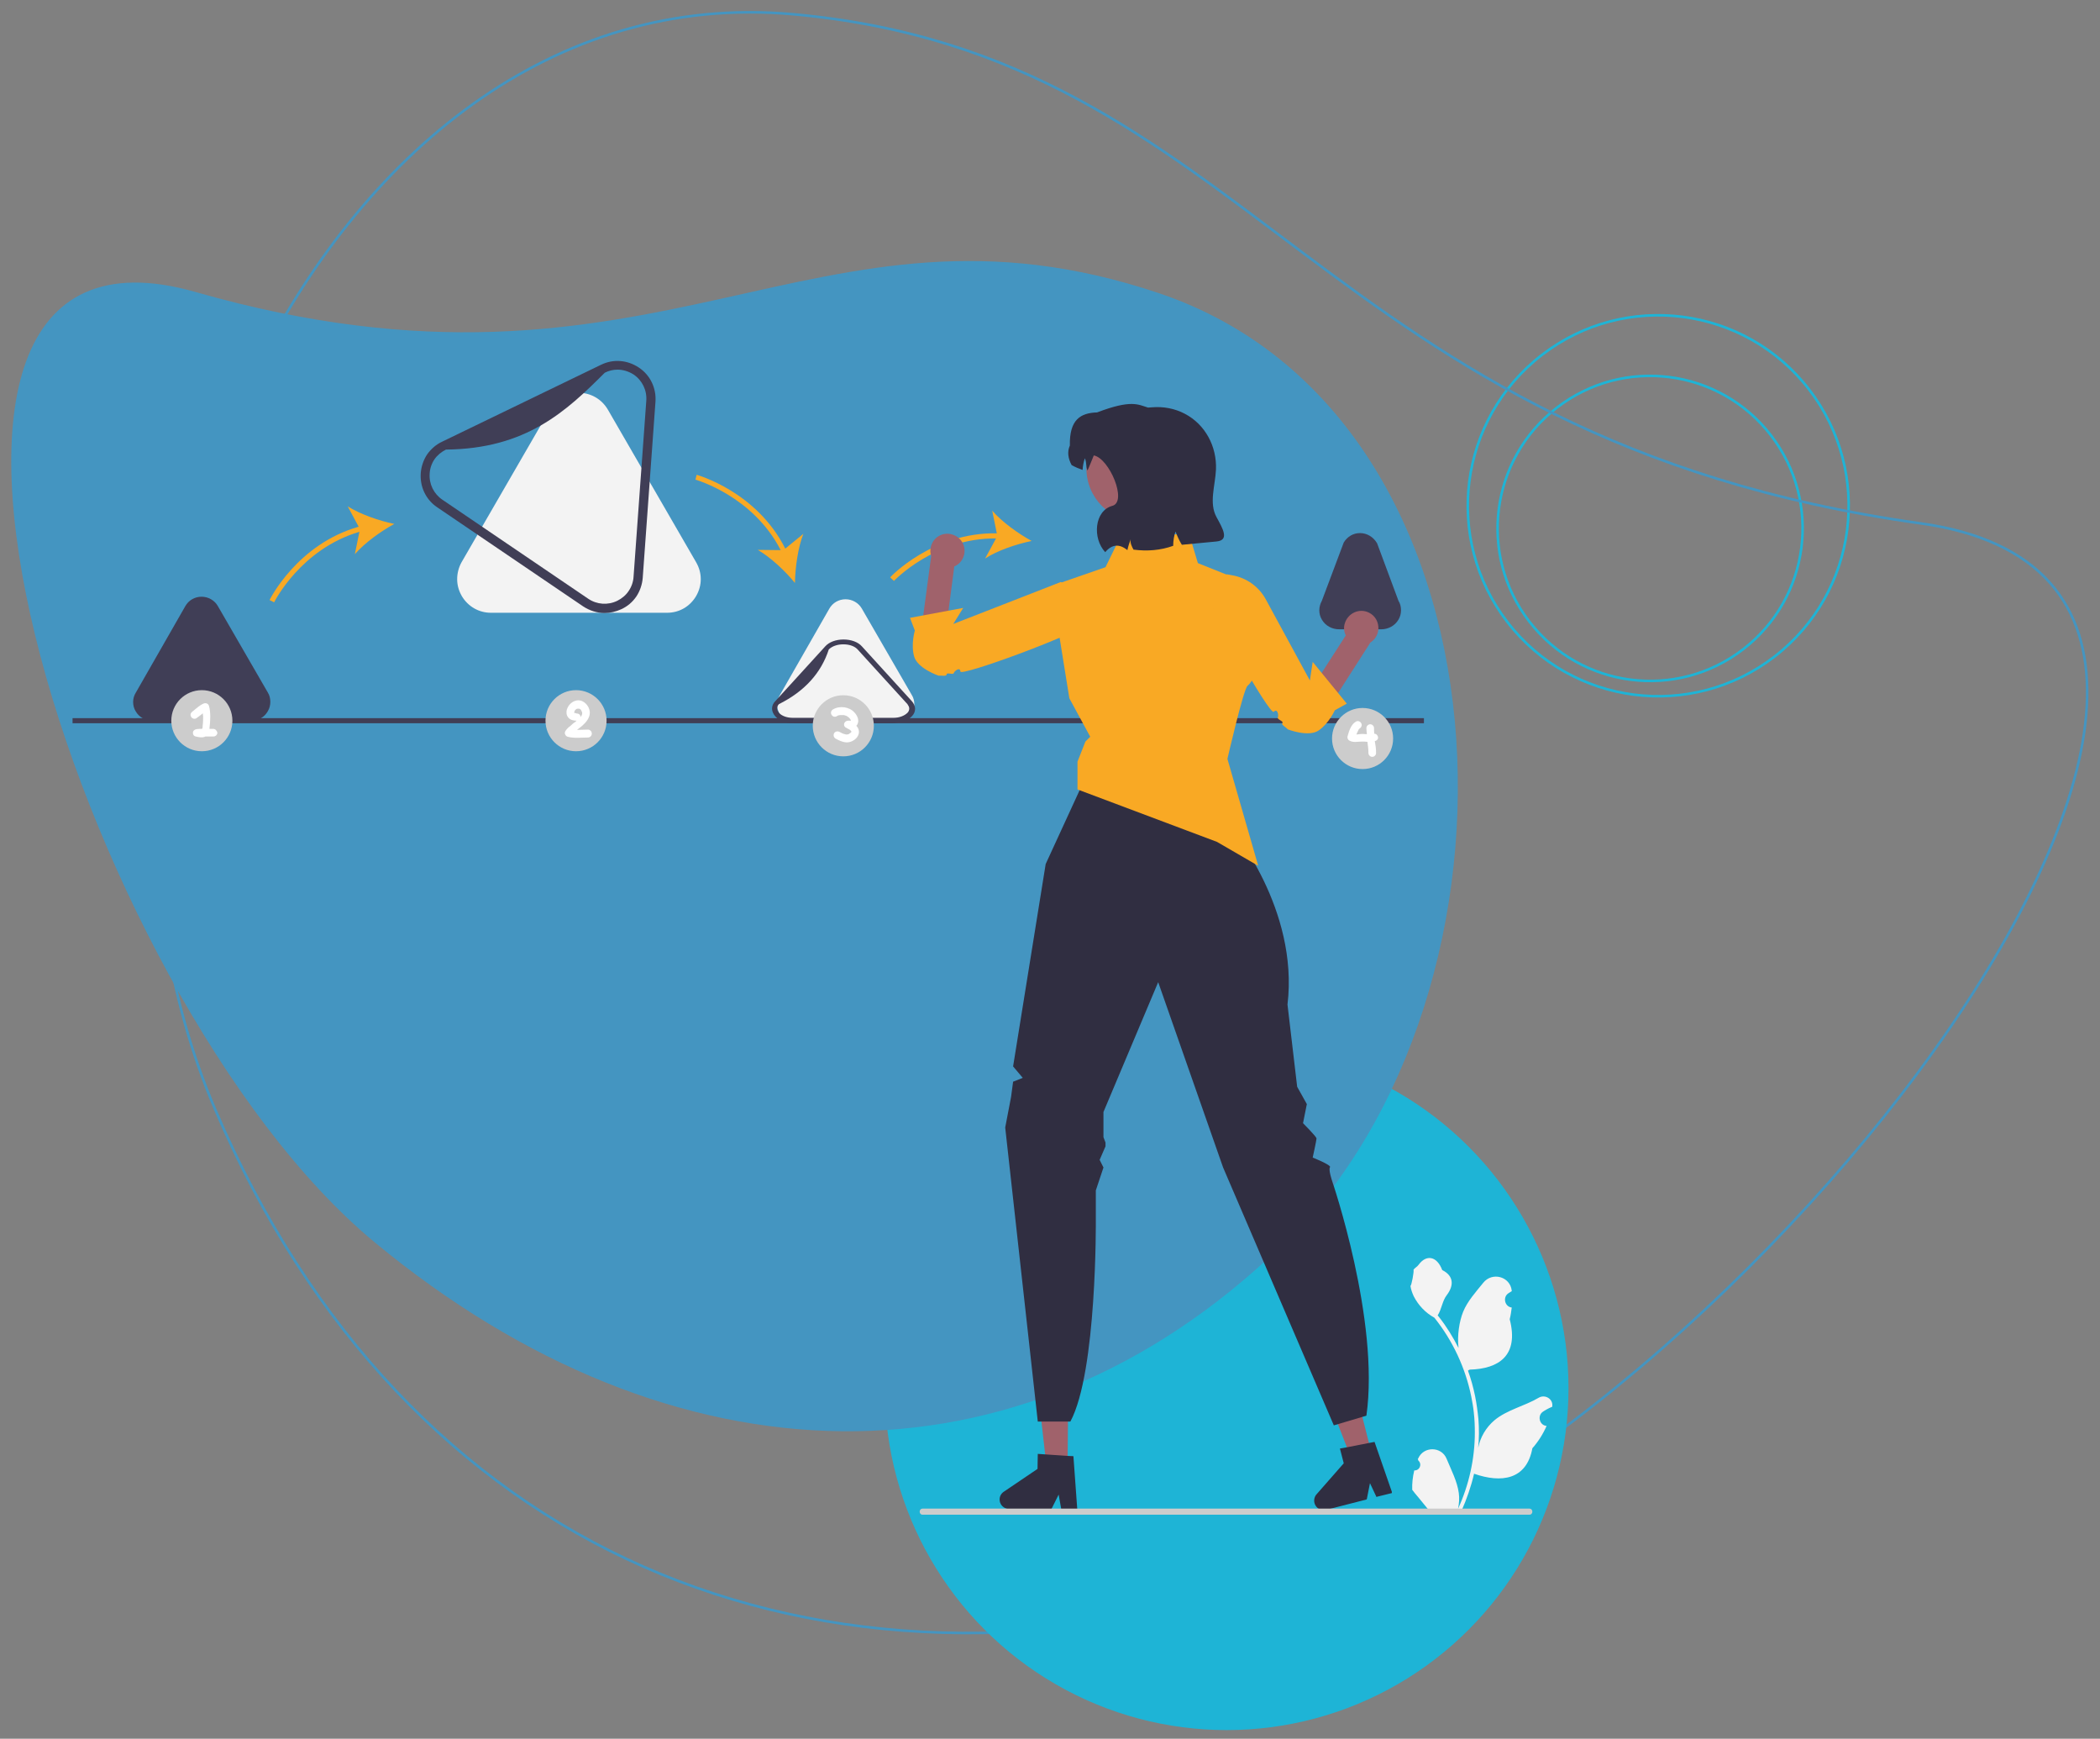 <?xml version="1.0" encoding="utf-8"?>
<!-- Generator: Adobe Illustrator 21.0.0, SVG Export Plug-In . SVG Version: 6.00 Build 0)  -->
<svg version="1.1" xmlns="http://www.w3.org/2000/svg" xmlns:xlink="http://www.w3.org/1999/xlink" x="0px" y="0px"
	 viewBox="0 0 825 683" style="enable-background:new 0 0 825 683;" xml:space="preserve">
<rect x="0" y="0" width="825" height="683" fill="#808080" stroke="none"/>
<style type="text/css">
	.st0{fill:none;stroke:#1EB4D6;stroke-miterlimit:10;}
	.st1{fill:none;stroke:#4495C1;stroke-miterlimit:10;}
	.st2{fill:#1EB4D6;}
	.st3{fill:#4495C1;}
	.st4{fill:#F3F3F3;}
	.st5{fill:#403E56;}
	.st6{fill:#F9A924;}
	.st7{fill:#A0626B;}
	.st8{fill:#302E41;}
	.st9{fill:#CCCCCC;}
	.st10{fill:#FFFFFF;}
</style>
<g id="Livello_2">
</g>
<g id="Livello_4">
</g>
<g id="Livello_1">
</g>
<g id="Livello_3">
	
		<ellipse transform="matrix(0.792 -0.611 0.611 0.792 7.993 438.978)" class="st0" cx="648.1" cy="207.8" rx="59.9" ry="59.9"/>
	
		<ellipse transform="matrix(0.792 -0.611 0.611 0.792 14.089 439.079)" class="st0" cx="651.3" cy="198.9" rx="74.8" ry="74.8"/>
	<path class="st1" d="M84.4,435.5c74.6,174.8,235.6,242.7,417,186.9c181.4-55.8,441.4-390.5,253.2-416.8
		C517.3,172.4,491.9,21.8,311.6,5.6C122.6-11.5,9.4,259.9,84.4,435.5z"/>
	<circle class="st2" cx="481.9" cy="545.3" r="134.3"/>
	<path class="st3" d="M503.3,489.5c-102.6,99-238.9,95.4-356.1-1.5S-67.9,73.3,76.8,114.7c182.5,52.2,242.4-45.4,378.6,0.5
		C598.2,163.4,606.3,390,503.3,489.5z"/>
	<g>
		<path class="st4" d="M179.6,227.5c0,2.3,0.6,4.5,1.8,6.6c2.4,4.1,6.7,6.6,11.4,6.6h69.3c4.8,0,9-2.5,11.4-6.6
			c1.2-2.1,1.8-4.3,1.8-6.6s-0.6-4.5-1.8-6.6l-34.7-60c-2.4-4.1-6.7-6.6-11.4-6.6c-4.8,0-9,2.5-11.4,6.6l-34.7,60
			C180.2,222.9,179.6,225.2,179.6,227.5z"/>
		<path class="st4" d="M305.3,276.7c0,1.3,0.3,2.6,1,3.7c1.3,2.3,3.8,3.7,6.4,3.7h39.1c2.7,0,5.1-1.4,6.4-3.7c0.7-1.2,1-2.4,1-3.7
			s-0.3-2.6-1-3.7l-19.6-33.9c-1.3-2.3-3.8-3.7-6.4-3.7c-2.7,0-5.1,1.4-6.4,3.7L306.4,273C305.7,274.1,305.3,275.4,305.3,276.7
			L305.3,276.7z"/>
		<path class="st5" d="M52.3,275.7c0,1.3,0.3,2.6,1,3.7c1.3,2.3,3.8,3.7,6.4,3.7h39.1c2.7,0,5.1-1.4,6.4-3.7c0.7-1.2,1-2.4,1-3.7
			s-0.3-2.6-1-3.7l-19.6-33.9c-1.3-2.3-3.8-3.7-6.4-3.7c-2.7,0-5.1,1.4-6.4,3.7L53.4,272C52.7,273.1,52.3,274.4,52.3,275.7z"/>
		<path class="st5" d="M518.3,239.7c0,1.3,0.3,2.5,1,3.7c1.4,2.4,4,3.8,6.8,3.8h16.5c2.8,0,5.4-1.4,6.8-3.8c0.7-1.2,1-2.4,1-3.7
			c0-1.3-0.3-2.6-1-3.7l-8.4-22.6c-1.4-2.4-3.9-4-6.7-4c-2.7,0-5,1.4-6.4,3.7l-8.6,22.9C518.7,237.1,518.3,238.4,518.3,239.7z"/>
		<path class="st5" d="M350.9,284.1h-39.1c-3,0-5.7-1-7.2-2.7c-0.8-0.9-1.3-2-1.3-3c0-1.1,0.4-2.1,1.3-3l19.6-21.5
			c1.5-1.7,4.2-2.7,7.2-2.7c3,0,5.7,1,7.2,2.7l19.6,21.5c0.8,0.9,1.3,2,1.3,3c0,1.1-0.4,2.1-1.3,3
			C356.5,283.1,353.9,284.1,350.9,284.1z M331.3,253.1c-2.4,0-4.5,0.8-5.7,2c-3,9.2-9.4,16.4-19.6,21.5c-0.5,0.5-0.7,1.1-0.7,1.7
			c0,0.6,0.3,1.1,0.7,1.7c1.2,1.3,3.3,2,5.7,2h39.1c2.4,0,4.5-0.8,5.7-2c0.5-0.5,0.7-1.1,0.7-1.7c0-0.6-0.3-1.1-0.7-1.7L337,255.2
			C335.9,253.9,333.8,253.1,331.3,253.1z"/>
		<path class="st5" d="M237.5,240.8c-2.9,0-5.8-0.9-8.4-2.6l-57.3-38.9c-4.5-3-6.9-8.1-6.5-13.5c0.2-2.6,1.1-5.2,2.5-7.3
			c1.5-2.1,3.5-3.9,5.9-5l62.4-30.2c4.9-2.4,10.4-1.9,14.9,1.1c4.5,3,6.9,8.1,6.5,13.5l-5,69.1c-0.2,2.6-1.1,5.2-2.5,7.3
			c-1.5,2.2-3.5,3.9-5.9,5C241.9,240.3,239.7,240.8,237.5,240.8L237.5,240.8z M242.6,145.2c-1.7,0-3.4,0.4-5,1.2
			c-15.2,15.2-30.9,29.9-62.4,30.2c-1.8,0.9-3.4,2.2-4.5,3.8c-1.1,1.6-1.8,3.6-1.9,5.6c-0.3,4.1,1.6,8,5,10.3l57.3,38.9
			c3.4,2.3,7.7,2.6,11.4,0.8c1.8-0.9,3.4-2.2,4.5-3.9c1.1-1.6,1.8-3.6,1.9-5.6l5-69.1c0.3-4.1-1.6-8-5-10.3
			C247,145.9,244.8,145.2,242.6,145.2z"/>
		<rect x="28.5" y="282.1" class="st5" width="530.9" height="2"/>
		<path class="st6" d="M140.9,206.9c-24.2,6.9-34.9,28.6-35,28.8l1.8,0.9c0.1-0.2,10.4-20.9,33.5-27.7l-1.8,8.8
			c3.8-4.4,10.2-9,15.5-11.9c-5.9-1.2-13.4-3.8-18.3-6.9C136.6,198.9,140.9,206.9,140.9,206.9z"/>
		<path class="st6" d="M273.7,186.5l-0.5,1.9c0.2,0.1,22.5,6.3,33.5,27.7l-9-0.1c5,2.9,10.8,8.3,14.6,13c0.1-6.1,1.2-13.9,3.3-19.3
			l-7.1,5.8C297.2,193,273.9,186.6,273.7,186.5z"/>
		<path class="st6" d="M405.3,212.5c-5.3-2.9-11.7-7.5-15.5-11.9l1.8,8.9c-25.1-0.5-41.8,17.1-41.9,17.3l1.5,1.4
			c0.2-0.2,16-16.9,40.1-16.7l-4.3,7.9C391.9,216.2,399.4,213.7,405.3,212.5z"/>
		<g>
			<g>
				<polygon class="st7" points="419.4,575.9 411.1,575.8 407.4,543 419.7,543.1 				"/>
				<path class="st8" d="M423.2,592.7l-1.5-20.7l-2.2-0.1l-8.9-0.6l-2.9-0.2l-0.1,5.9l-13.3,9c-1,0.7-1.6,1.8-1.6,3
					c0,1.7,1.1,3.1,2.7,3.6c0.3,0.1,0.7,0.2,1,0.2L413,593l0.1-0.3l2.8-5.6l1,5.6l0.1,0.3l6.2,0.1L423.2,592.7L423.2,592.7z"/>
			</g>
			<g>
				<polygon class="st7" points="538.8,570.7 530.8,572.8 518.8,541.9 530.7,538.9 				"/>
				<path class="st8" d="M546.8,586l-6.8-19.6l-2.1,0.4l-8.7,1.7l-2.8,0.5l1.5,5.8L517.2,587c-0.8,0.9-1.1,2.2-0.8,3.4
					c0.4,1.6,1.9,2.8,3.5,2.8c0.3,0,0.7,0,1-0.1l16-4.1l0.1-0.3l1.2-6.1l2.4,5.1l0.1,0.3l6.1-1.5L546.8,586L546.8,586z"/>
			</g>
			<path class="st8" d="M428.6,300.7l49.1,8.6v7.7c0,0,3.4-0.5,3.4,1.8v4l2.7,2.7c0,0,26.5,31.6,22,69.1l3.8,32.3l3.8,6.8l-1.5,7.5
				c0,0,5.3,5.3,5.3,6s-1.5,7.5-1.5,7.5s7.5,3,6.8,3.8s0.8,5.3,0.8,5.3s18.8,54.8,13.5,92.3l-12.8,3.8l-43.5-101.3l-25.5-72.8
				l-21.5,51v9.9l0.8,2.1v1.5l-2.3,5.3l1.5,3l-3,9v11.3c0,0,0.5,60-10,79.5h-12.8l-12.8-115.5l2.3-12l0.8-6l3.8-1.5l-3.8-4.5
				l12.8-79.5L428.6,300.7L428.6,300.7z"/>
			<path class="st6" d="M440.6,209.9h26.6l3.4,11.3l10.5,4.2c7.3,2.9,11.9,10.2,11.4,18l-0.2,2.6l2.7,16c0,0-3.2,6.1-4.9,7.4
				c-1.6,1.3-7.9,28.7-7.9,28.7l12.1,42l-16.2-9.4l-54.8-20.6l0-10.9l3.1-7.9l1.9-1.9l-8.2-15.1l-7.1-44.1l21.3-7.4L440.6,209.9
				L440.6,209.9z"/>
			<g>
				<path class="st7" d="M361.2,253l4.6-34.4l0.1,0c-0.6-1.6-0.5-3.4,0.2-5c1.5-3.4,5.5-4.9,8.9-3.3c3.4,1.5,4.9,5.5,3.3,8.9
					c-0.7,1.5-1.9,2.7-3.4,3.3l-3.3,25.2l44.1-16.8c0,0,17.2,9.3,10.7,11.7c-4.2,1.6-50.1,18.9-58.5,18.5
					C363.7,260.9,360.6,257.2,361.2,253L361.2,253z"/>
				<path class="st6" d="M426.2,234.4l5.8,8.3c-9.5,6.8-54.6,23.1-54.7,21.1s-2.4-0.2-2.6,0.6c-0.2,0.8-2.8-0.4-2.8,0.5
					s-2.1,0.4-3.2,0.5c0,0-8.3-2.8-9.6-7.6s0.3-10.1,0.3-10.1l-1.9-5l20.9-3.9l-3.9,6.3l42.3-16.5
					C416.6,228.7,426.2,234.4,426.2,234.4z"/>
			</g>
			<g>
				<path class="st7" d="M519.6,281.7l18.7-29.2l-0.1,0c1.8-1.1,3.1-2.9,3.3-5.3c0.2-2.7-1.2-5.3-3.6-6.5c-3.9-2-8.4,0.2-9.6,4.2
					c-0.5,1.6-0.3,3.3,0.4,4.7L515,270.9l-18.3-33.2c-3.4-6.1-10-9.9-17-9.3c-2.7,0.2-4.4,1.1-3.2,3.3c2.2,3.9,26.1,46.7,32.7,51.8
					C512.5,286.1,517.3,285.2,519.6,281.7L519.6,281.7z"/>
				<path class="st6" d="M482,225.6l-9.8,2.6c2.8,11.3,26.7,52.9,28.2,51.4s2,1.4,1.6,2.2s2.4,1.5,1.8,2.2s1.4,1.6,2.1,2.5
					c0,0,8.2,3.2,12.2,0.4c4-2.8,6.3-7.9,6.3-7.9l4.7-2.6L515.7,260l-1.1,7.3l-17.4-32c-2.7-4.9-7.5-8.3-13-9.3
					C484.2,226,482,225.6,482,225.6z"/>
			</g>
			<circle class="st7" cx="447.7" cy="184" r="20.9"/>
			<path class="st8" d="M420.3,175c-0.2-10.2,4.2-12.8,10.7-13c13.4-5.1,16.1-3.1,20-1.9l1.5-0.1c4.6-0.4,9.1,0.5,12.9,2.5
				c8.1,4.2,12.7,12.9,12.3,22c-0.3,6.3-2.8,13.1,0.2,18.6c2.5,4.6,5.2,9.1,0,9.6l-13.6,1.3c-1-1.6-1.7-3.2-2.5-5.2
				c-0.6,1.7-0.9,3.6-0.9,5.6c-5,1.8-10.2,2.2-15.6,1.5c-0.7-1.3-1.4-2.7-1.1-4.1c-0.5,1.4-1,2.8-1.3,4.3c-3.2-2.6-6.1-2.3-8.7,0.8
				c-5.1-5.4-4.3-16.3,2.8-18.2c6-1.6-1.2-18.7-7.3-19.8c0,0-2.4,6-2.5,5.9c-0.7-1.8-0.2-2.7-1-4.8c-0.5,1.4-0.8,3-0.9,4.6
				c-1.4-0.5-2.9-1.1-4.3-1.9C419.6,180.1,419.2,177.5,420.3,175L420.3,175z"/>
		</g>
		<path class="st4" d="M555.6,577.6c2.1,0.1,3.2-2.4,1.6-3.9l-0.2-0.6c0,0,0-0.1,0.1-0.1c2.1-5,9.2-4.9,11.2,0
			c1.8,4.4,4.2,8.9,4.8,13.5c0.3,2.1,0.1,4.2-0.3,6.2c4.3-9.4,6.6-19.7,6.6-30c0-2.6-0.1-5.2-0.4-7.8c-0.2-2.1-0.6-4.2-1-6.3
			c-2.3-11.3-7.3-22-14.5-31c-3.5-1.9-6.3-4.9-8.1-8.4c-0.6-1.3-1.1-2.7-1.3-4.1c0.4,0.1,1.5-5.9,1.2-6.3c0.5-0.8,1.5-1.2,2.1-2.1
			c3-4,7.1-3.3,9.2,2.2c4.6,2.3,4.6,6.1,1.8,9.8c-1.8,2.3-2,5.5-3.6,8c0.2,0.2,0.3,0.4,0.5,0.6c3,3.8,5.5,7.9,7.7,12.2
			c-0.6-4.8,0.3-10.5,1.8-14.2c1.7-4.2,5-7.8,7.9-11.4c3.5-4.4,10.6-2.5,11.2,3.1c0,0.1,0,0.1,0,0.2c-0.4,0.2-0.8,0.5-1.3,0.8
			c-2.3,1.5-1.5,5.2,1.2,5.6l0.1,0c-0.2,1.5-0.4,3.1-0.8,4.6c3.7,14.3-4.3,19.5-15.7,19.8c-0.3,0.1-0.5,0.3-0.7,0.4
			c1.2,3.3,2.1,6.6,2.8,10c0.6,3,1,6,1.3,9c0.3,3.8,0.3,7.7-0.1,11.5l0-0.1c0.8-4.2,3.1-8.1,6.4-10.9c4.9-4.1,11.9-5.6,17.3-8.8
			c2.6-1.6,5.9,0.5,5.4,3.4l0,0.1c-0.8,0.3-1.6,0.7-2.3,1.1c-0.4,0.2-0.8,0.5-1.3,0.8c-2.3,1.5-1.5,5.2,1.2,5.6l0.1,0
			c0,0,0.1,0,0.1,0c-1.4,3.2-3.3,6.2-5.6,8.8c-2.3,12.5-12.3,13.7-22.9,10h0c-1.2,5.1-2.9,10-5,14.7h-18c-0.1-0.2-0.1-0.4-0.2-0.6
			c1.7,0.1,3.3,0,5-0.3c-1.3-1.6-2.7-3.3-4-4.9c0,0-0.1-0.1-0.1-0.1c-0.7-0.8-1.4-1.7-2-2.5l0,0C554.7,582.7,555,580.1,555.6,577.6
			L555.6,577.6L555.6,577.6z"/>
		<path class="st9" d="M361.3,593.8c0,0.7,0.5,1.2,1.1,1.2h238.5c0.6,0,1.1-0.5,1.1-1.2c0-0.7-0.5-1.2-1.1-1.2H362.4
			C361.8,592.6,361.3,593.1,361.3,593.8z"/>
		<circle class="st9" cx="226.3" cy="283.1" r="12"/>
		<circle class="st9" cx="331.3" cy="285.1" r="12"/>
		<circle class="st9" cx="535.3" cy="290.1" r="12"/>
		<circle class="st9" cx="79.3" cy="283.1" r="12"/>
		<path class="st10" d="M83.7,286.3c-0.5,0-1,0-1.4,0c0-0.1,0-0.2,0-0.3c0.2-1.5,0.3-3,0.3-4.4c0-1.4-0.1-3-0.5-4.3
			c-0.3-1-1.3-1.3-2.2-0.9c-1.6,0.7-3,2.1-4.3,3.1c-0.7,0.5-1,1.3-0.5,2.1c0.4,0.7,1.4,1,2.1,0.5c0.9-0.6,1.7-1.3,2.5-1.9
			c0,0.4,0,0.7,0.1,1.1c0,1.3,0,2.6-0.2,3.8c0,0.1,0,0.3,0,0.3c0,0.1,0,0.2,0,0.2c0,0.2-0.1,0.5-0.2,0.7l0,0c-0.7,0-1.4,0-2.1,0.1
			c-0.7,0.1-1.4,0.5-1.5,1.3c-0.1,0.7,0.3,1.5,1.1,1.6c1.2,0.3,2.7,0.6,3.8,0c1.1,0,2.1,0,3.2,0c0.8,0,1.5-0.7,1.5-1.5
			C85.2,287,84.6,286.3,83.7,286.3L83.7,286.3z"/>
		<g>
			<path class="st10" d="M227.7,278.4L227.7,278.4C227.7,278.4,227.7,278.4,227.7,278.4C227.7,278.4,227.7,278.4,227.7,278.4z"/>
			<path class="st10" d="M231,286.6c-1.3,0-2.5,0.1-3.8,0.1c-0.2,0-0.3,0-0.5,0c0.6-0.5,1.3-1,1.9-1.5c1.6-1.4,3.3-3.3,3.1-5.6
				c-0.2-2.3-2.3-4.7-4.8-4.5c-2,0.2-3.6,1.7-4.2,3.6c-0.3,1-0.2,2.2,0.5,3.1c0.8,1,2.1,1.3,3.3,1.3c-0.1,0.1-0.2,0.2-0.3,0.3
				c-0.8,0.6-1.6,1.2-2.3,1.9c-0.7,0.5-1.3,1.1-1.8,1.9c-0.5,0.8,0,1.9,0.9,2.2c2.6,0.7,5.4,0.3,8,0.3c0.8,0,1.5-0.7,1.5-1.5
				C232.5,287.3,231.8,286.6,231,286.6z M228,281.5L228,281.5C228,281.5,228,281.5,228,281.5z M227.4,278.2
				C227.3,278.2,227.3,278.1,227.4,278.2L227.4,278.2z M227.5,278.3C227.5,278.3,227.5,278.3,227.5,278.3
				C227.5,278.2,227.5,278.3,227.5,278.3z M225.5,280L225.5,280L225.5,280L225.5,280z M225.5,279.9L225.5,279.9
				C225.4,279.9,225.4,279.9,225.5,279.9C225.4,279.9,225.4,279.9,225.5,279.9z M225.5,280L225.5,280
				C225.3,279.9,225.4,279.9,225.5,280z M225.5,280L225.5,280L225.5,280z M225.9,280.1C225.8,280.1,225.8,280.1,225.9,280.1
				c-0.1,0-0.2,0-0.2-0.1c0,0,0,0,0.1,0c0,0,0,0-0.1,0l0,0c0,0,0,0,0,0c0,0,0,0,0,0.1c0,0,0,0-0.1-0.1c0,0.1,0,0.1,0,0c0,0,0,0,0,0
				l0,0l0,0l0,0l0,0l0,0l0,0l0,0l0,0l0,0l0,0l0,0c0,0,0,0,0,0c0-0.1,0-0.1,0-0.2c0,0,0-0.1,0-0.1c0-0.1,0.1-0.2,0.1-0.3
				c0-0.1,0.1-0.2,0.1-0.2c0-0.1,0.1-0.2,0.2-0.3c0.1-0.1,0.2-0.2,0.2-0.2c0.1-0.1,0.1-0.1,0.2-0.2c0.1,0,0.2-0.2,0,0
				c-0.2,0.2,0,0,0.1,0c0.1,0,0.1-0.1,0.2-0.1l0,0c0,0-0.1,0,0.1,0l0,0c0,0,0.1,0,0.1,0c0,0,0,0,0,0l0.2,0c0,0,0,0,0,0
				c0,0,0,0,0.1,0l0,0c0.2-0.1,0.1,0,0,0c0.1,0,0.1,0,0.2,0c-0.1,0-0.2-0.1,0,0l0,0c0,0,0.1,0,0.1,0c0,0,0,0-0.1,0c0,0,0.1,0,0.2,0
				l0,0c0.1,0,0.1,0.1,0.2,0.1c0,0,0,0,0,0c0,0,0,0,0,0c0,0,0,0,0.1,0.1c0.1,0,0.1,0.1,0,0c0.1,0,0.1,0.1,0.2,0.1
				c0.1,0.1,0.2,0.2,0.2,0.3c0,0,0,0,0,0l0,0c0.1,0.2,0.2,0.4,0.3,0.6c0,0,0,0,0,0c0,0.1,0,0.2,0.1,0.3c0,0,0,0,0,0
				c0,0.1,0,0.2,0,0.3l0,0.1c0,0,0,0.1,0,0.1c0,0.1,0,0.2-0.1,0.3c0,0,0,0.1,0,0.1c-0.2,0.3-0.3,0.6-0.5,0.9c0-0.8-0.7-1.5-1.5-1.4
				C226.3,280.1,226.1,280.1,225.9,280.1z"/>
			<path class="st10" d="M225.5,280L225.5,280L225.5,280L225.5,280L225.5,280L225.5,280L225.5,280L225.5,280L225.5,280L225.5,280
				L225.5,280L225.5,280L225.5,280L225.5,280L225.5,280L225.5,280C225.5,280,225.5,280,225.5,280l0.1,0
				C225.6,280,225.5,280,225.5,280L225.5,280z"/>
			<path class="st10" d="M227,278.2C227,278.2,227,278.2,227,278.2L227,278.2C227,278.2,227,278.2,227,278.2z"/>
			<path class="st10" d="M227.3,278.2L227.3,278.2L227.3,278.2C227.2,278.2,227.2,278.2,227.3,278.2z"/>
			<polygon class="st10" points="225.5,280 225.5,280 225.5,280 			"/>
			<polygon class="st10" points="225.5,280 225.5,280 225.5,280 			"/>
			<path class="st10" d="M226.8,278.2L226.8,278.2c-0.1,0-0.1,0-0.1,0.1C226.7,278.3,226.7,278.3,226.8,278.2z"/>
		</g>
		<path class="st10" d="M336.6,285.3c-0.1-0.1-0.1-0.1-0.2-0.2c0.2-0.2,0.4-0.4,0.5-0.7c0.7-1.6-0.1-3.3-1.2-4.5
			c-2-2.3-5.9-2.8-8.5-1.2c-0.7,0.4-1,1.4-0.5,2.1c0.4,0.7,1.3,1,2.1,0.5c0.1-0.1,0.2-0.1,0.3-0.2c0,0,0.1,0,0.1,0c0,0,0,0,0,0
			c0.2-0.1,0.5-0.2,0.8-0.2c0,0,0.1,0,0.1,0c0,0,0,0,0.1,0c0.1,0,0.3,0,0.4,0c0.2,0,0.5,0,0.7,0c0.1,0,0.1,0,0.2,0
			c0.1,0,0.3,0.1,0.4,0.1c0.2,0.1,0.4,0.1,0.6,0.2c0.1,0,0.2,0.1,0.2,0.1c0.1,0.1,0.2,0.1,0.3,0.2c0.1,0.1,0.2,0.1,0.3,0.2
			c-0.3-0.2,0,0,0,0c0.2,0.1,0.3,0.3,0.5,0.5c0,0,0,0.1,0.1,0.1c0.1,0.1,0.1,0.2,0.2,0.3c0,0,0.1,0.1,0.1,0.2c0,0.1,0.1,0.2,0.1,0.2
			c0,0,0,0.1,0,0.1c0,0-0.1,0-0.1,0c-0.1,0-0.2,0-0.2,0c0,0-0.1,0-0.2,0c-0.2,0-0.5,0-0.7,0c-0.7,0-1.4,0.6-1.5,1.3
			c-0.1,0.8,0.4,1.4,1.1,1.6c0,0,0.1,0,0.1,0.1c0.1,0,0.2,0.1,0.2,0.1c0.2,0.1,0.4,0.2,0.6,0.3c0.1,0.1,0.2,0.1,0.3,0.2l0,0
			c0.1,0.1,0.3,0.2,0.4,0.4c0.1,0.1,0.2,0.3,0.1,0.1c0,0.1,0.1,0.1,0.1,0.2c0,0,0,0,0,0l0,0c0,0,0,0,0,0.1c0,0,0,0.1-0.1,0.1
			c0.1-0.2,0,0-0.1,0.1c-0.2,0.2-0.3,0.3-0.5,0.4c-0.1,0.1-0.2,0.1-0.3,0.2c0,0-0.1,0.1-0.2,0.1c-0.1,0-0.2,0-0.3,0.1
			c0,0-0.1,0-0.2,0c-0.1,0-0.2,0-0.4,0c0,0-0.1,0-0.1,0l0,0c-0.2-0.1-0.5-0.1-0.7-0.2c-0.1,0-0.2-0.1-0.3-0.1c-0.1,0-0.1,0-0.1,0
			c0,0,0,0,0,0c-0.5-0.2-0.9-0.5-1.4-0.7c-0.7-0.4-1.7-0.2-2.1,0.5c-0.4,0.7-0.2,1.6,0.5,2.1c1.3,0.7,2.7,1.4,4.2,1.5
			c1.6,0.1,3.3-0.7,4.3-2C337.8,288.1,337.6,286.5,336.6,285.3z M334.3,283C334.3,283,334.3,283,334.3,283
			C334.3,283,334.3,283,334.3,283z M334.3,283L334.3,283c0,0,0.1,0,0.1-0.1C334.4,282.9,334.4,282.9,334.3,283z M334.5,287.5
			C334.5,287.6,334.5,287.6,334.5,287.5L334.5,287.5z"/>
		<path class="st10" d="M541.3,289.3c-0.2-0.6-0.7-1.1-1.4-1.1c-0.1-0.7-0.1-1.4-0.1-2.2c0-0.8-0.7-1.5-1.5-1.5
			c-0.8,0-1.5,0.7-1.5,1.5c0,0.8,0.1,1.6,0.2,2.4c-0.6,0-1.1-0.1-1.7-0.1c-0.7,0-1.4,0.1-2.1,0.2c-0.1,0-0.2,0-0.3,0
			c0.1-0.3,0.2-0.6,0.3-0.8c0,0,0-0.1,0.1-0.1c0-0.1,0.1-0.2,0.1-0.3c0.1-0.2,0.2-0.4,0.3-0.6c0-0.1,0.3-0.3,0-0.1
			c0.1-0.1,0.1-0.2,0.2-0.2c0.1-0.1,0.1-0.1,0.2-0.2c0,0,0.1,0,0.1-0.1c0.7-0.4,1-1.4,0.5-2.1c-0.4-0.7-1.3-1-2.1-0.5
			c-1.9,1.2-2.6,3.6-3.2,5.7c-0.2,0.6,0.1,1.4,0.7,1.7c1.5,0.9,3.3,0.4,4.9,0.4c0.7,0,1.5,0,2.2,0.1c0.2,1.5,0.4,2.9,0.4,4.4
			c0,0.8,0.7,1.5,1.5,1.5c0.8,0,1.5-0.7,1.5-1.5c0-1.6-0.2-3.1-0.5-4.7C541.1,290.9,541.6,290.1,541.3,289.3z M534.2,286.3
			C534.1,286.3,534.1,286.3,534.2,286.3L534.2,286.3z"/>
	</g>
</g>
</svg>
